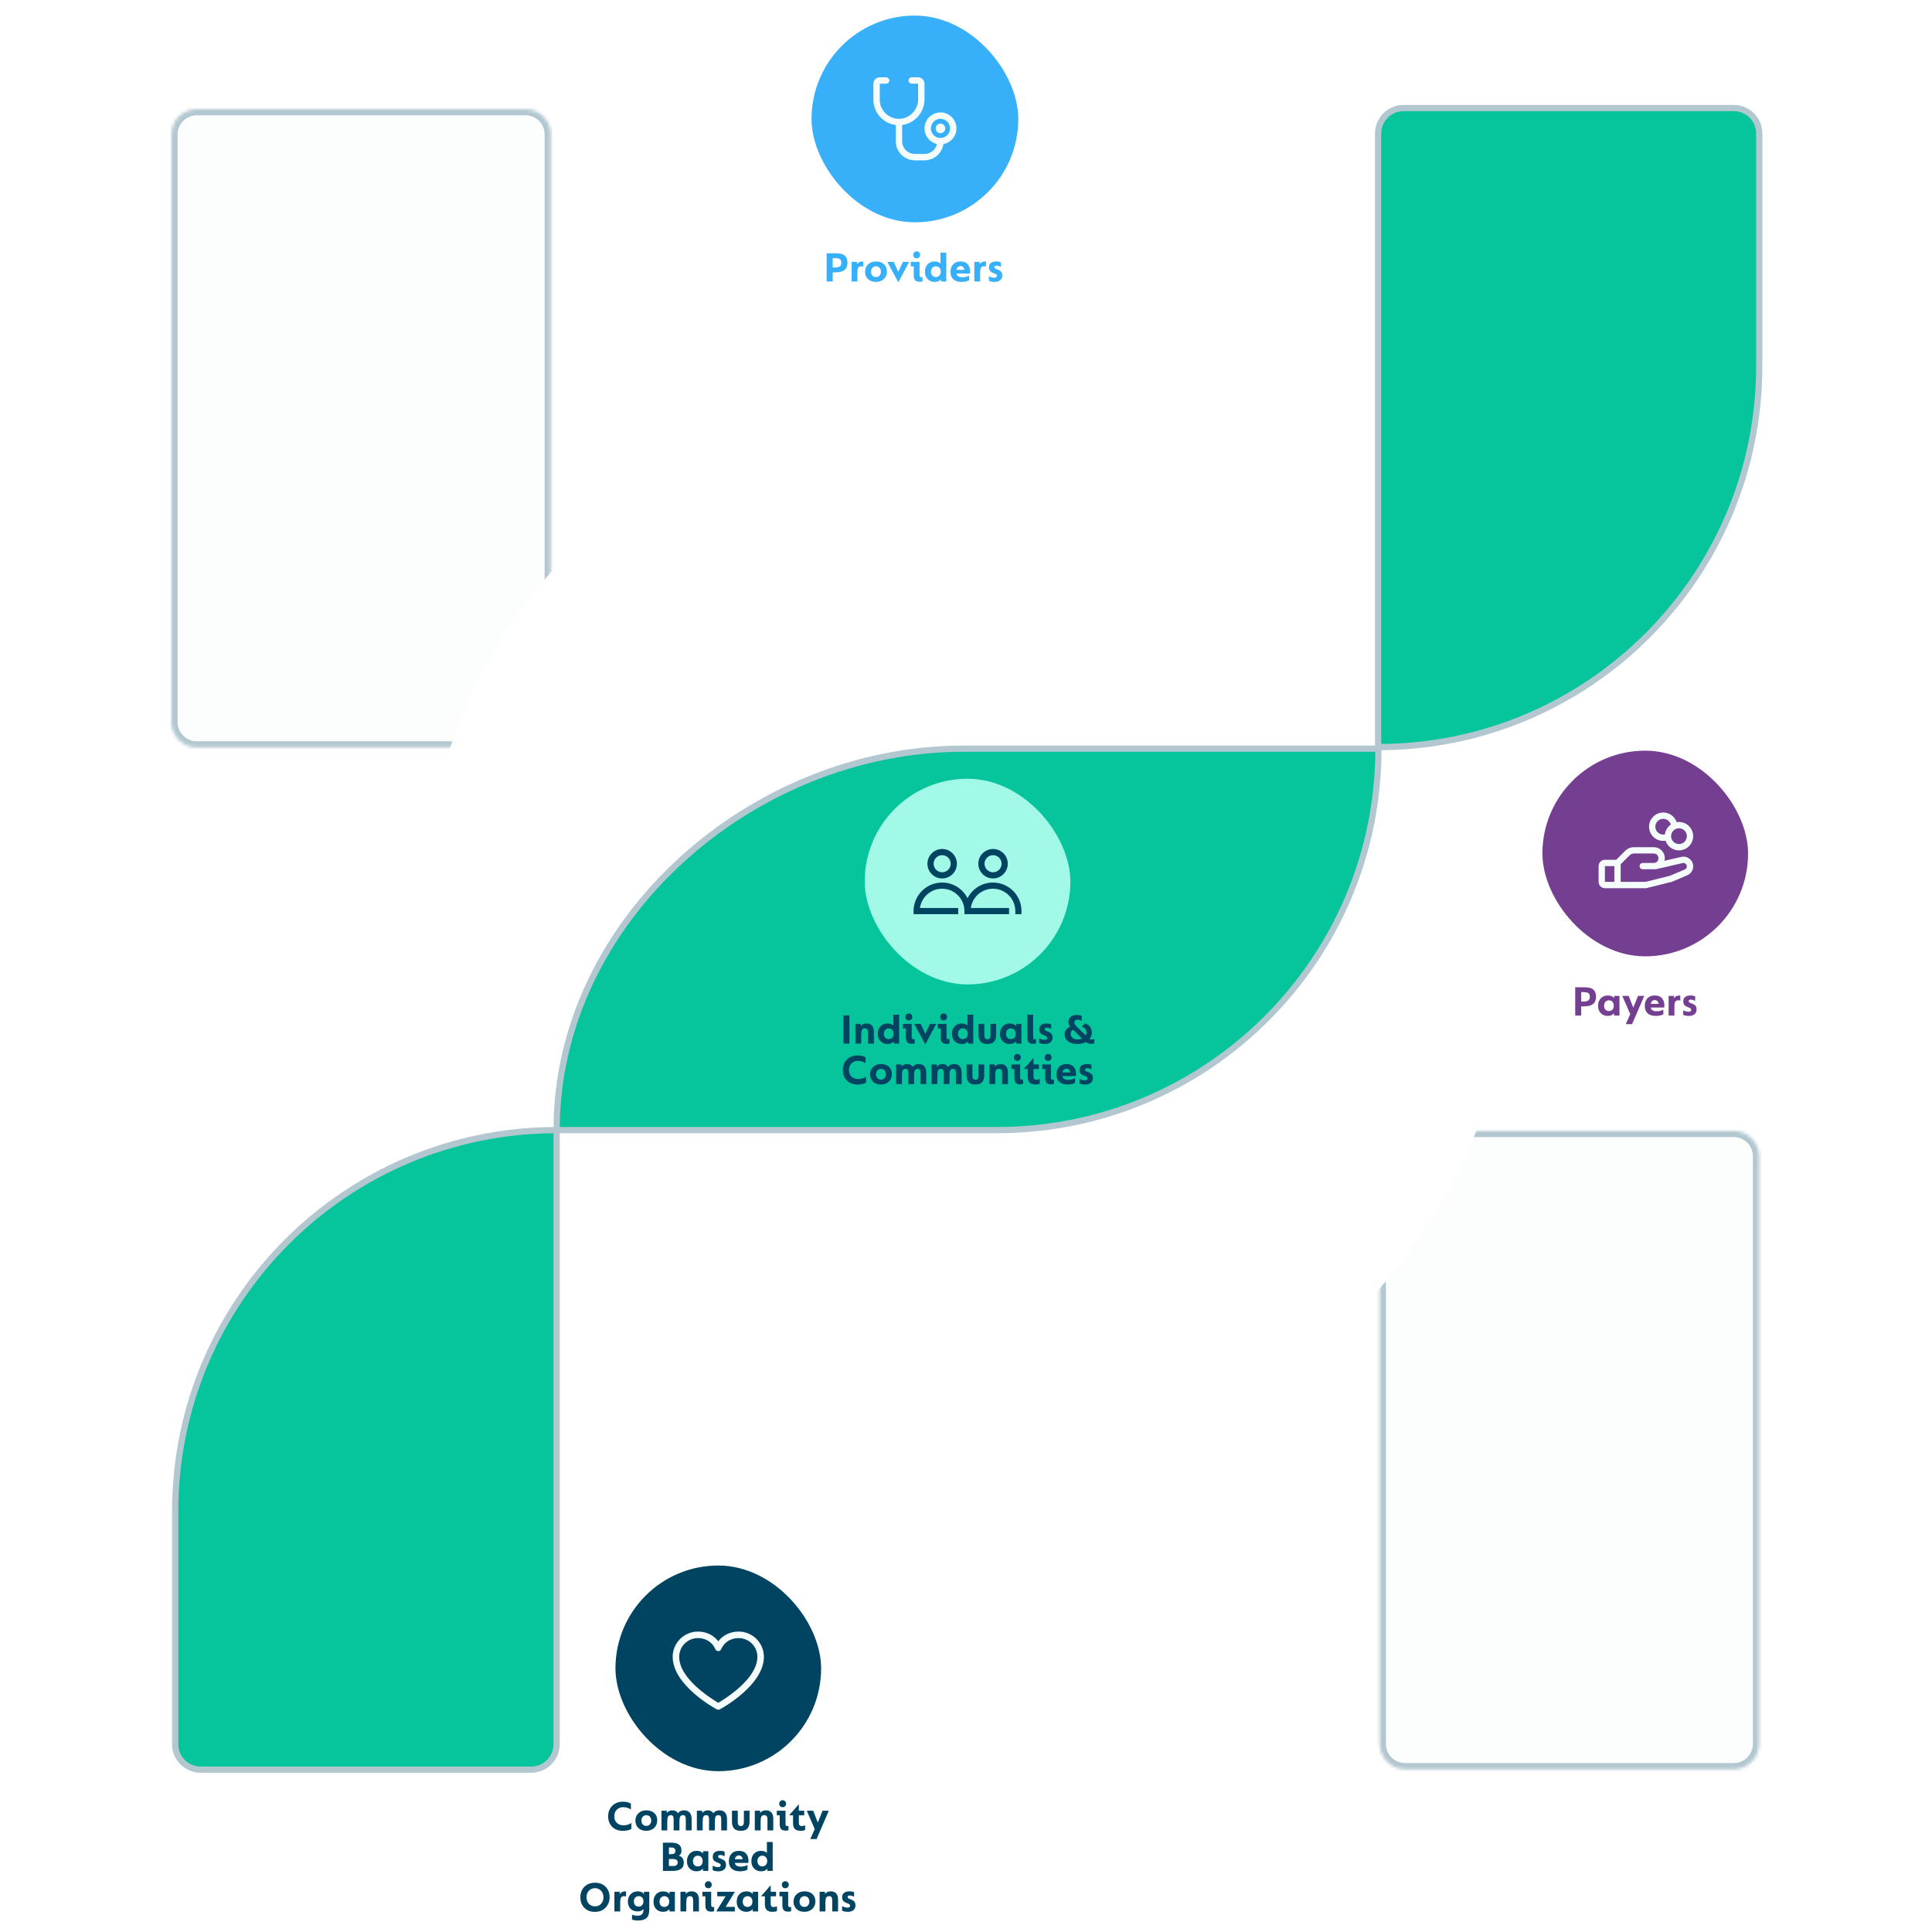 <?xml version="1.0" encoding="UTF-8"?>
<svg xmlns="http://www.w3.org/2000/svg" width="620" height="620" viewBox="0 0 620 620" fill="none">
  <g id="Default / Base">
    <rect width="620" height="620" fill="white"></rect>
    <g id="Group 107680">
      <g id="BG">
        <g id="shape-01" opacity="0.3">
          <mask id="path-1-inside-1_1412_9916" fill="white">
            <path d="M450.915 567.789H556.363C560.873 567.789 564.529 564.133 564.529 559.623V371.068C564.529 366.558 560.873 362.902 556.363 362.902H450.915C446.405 362.902 442.749 366.558 442.749 371.068V408.923V559.623C442.749 564.133 446.405 567.789 450.915 567.789Z"></path>
          </mask>
          <path d="M450.915 567.789H556.363C560.873 567.789 564.529 564.133 564.529 559.623V371.068C564.529 366.558 560.873 362.902 556.363 362.902H450.915C446.405 362.902 442.749 366.558 442.749 371.068V408.923V559.623C442.749 564.133 446.405 567.789 450.915 567.789Z" fill="#F4FDFC" stroke="#004461" stroke-width="4" mask="url(#path-1-inside-1_1412_9916)"></path>
        </g>
        <g id="shape-02" opacity="0.3">
          <mask id="path-2-inside-2_1412_9916" fill="white">
            <path d="M63.166 239.886H168.614C173.124 239.886 176.78 236.23 176.78 231.721V43.166C176.78 38.656 173.124 35 168.614 35H63.166C58.656 35 55 38.656 55 43.166V81.021V231.721C55 236.23 58.656 239.886 63.166 239.886Z"></path>
          </mask>
          <path d="M63.166 239.886H168.614C173.124 239.886 176.78 236.23 176.78 231.721V43.166C176.78 38.656 173.124 35 168.614 35H63.166C58.656 35 55 38.656 55 43.166V81.021V231.721C55 236.23 58.656 239.886 63.166 239.886Z" fill="#F4FDFC" stroke="#004461" stroke-width="4" mask="url(#path-2-inside-2_1412_9916)"></path>
        </g>
      </g>
      <g id="circle" filter="url(#filter0_d_1412_9916)">
        <path d="M486.27 297.722C486.27 394.802 407.572 473.5 310.492 473.5C213.412 473.5 134.714 394.802 134.714 297.722C134.714 200.642 213.412 121.944 310.492 121.944C407.572 121.944 486.27 200.642 486.27 297.722Z" fill="white"></path>
      </g>
      <path id="dna-01" d="M564.559 117.44C564.559 184.991 509.798 239.751 442.248 239.751V42.843C442.248 38.331 445.906 34.673 450.418 34.673H556.389C560.901 34.673 564.559 38.331 564.559 42.843V117.44Z" fill="#06C49C" stroke="#B3C7D0" stroke-width="2" stroke-linecap="round" stroke-linejoin="round"></path>
      <path id="dna-02" d="M442.36 240.258C442.36 307.86 387.557 362.662 319.955 362.662L178.622 362.662C178.622 295.06 241.548 240.257 309.15 240.257L442.36 240.258Z" fill="#06C49C" stroke="#B3C7D0" stroke-width="2" stroke-linecap="round" stroke-linejoin="round"></path>
      <path id="dna-03" d="M178.622 362.662C111.02 362.662 56.218 417.465 56.218 485.067V559.732C56.218 564.242 59.874 567.898 64.384 567.898H170.457C174.966 567.898 178.622 564.242 178.622 559.732V362.662Z" fill="#06C49C" stroke="#B3C7D0" stroke-width="2" stroke-linecap="round" stroke-linejoin="round"></path>
      <g id="Payers">
        <g id="icon">
          <rect id="Rectangle 505" x="494.977" y="240.898" width="66" height="65.999" rx="33" fill="#753F91"></rect>
          <path id="Vector" d="M542.135 275.549C541.759 275.259 541.321 275.061 540.855 274.968C540.389 274.875 539.908 274.891 539.449 275.014L534.158 276.231C534.281 275.711 534.285 275.17 534.169 274.648C534.053 274.126 533.821 273.637 533.489 273.218C533.158 272.799 532.736 272.46 532.254 272.228C531.773 271.995 531.246 271.874 530.712 271.874H524.38C523.849 271.873 523.322 271.977 522.831 272.18C522.34 272.383 521.894 272.682 521.518 273.059L518.658 275.921H515.029C514.493 275.921 513.978 276.134 513.599 276.514C513.219 276.893 513.006 277.408 513.006 277.944V283.003C513.006 283.54 513.219 284.054 513.599 284.434C513.978 284.813 514.493 285.027 515.029 285.027H528.182C528.265 285.027 528.347 285.016 528.427 284.996L536.522 282.973C536.573 282.96 536.623 282.944 536.672 282.922L541.588 280.83L541.644 280.805C542.116 280.569 542.521 280.217 542.819 279.781C543.118 279.345 543.3 278.841 543.35 278.315C543.4 277.789 543.315 277.259 543.103 276.776C542.892 276.292 542.56 275.87 542.141 275.549H542.135ZM515.029 277.944H518.065V283.003H515.029V277.944ZM540.757 278.983L535.951 281.029L528.056 283.003H520.088V277.351L522.95 274.491C523.137 274.302 523.36 274.152 523.606 274.05C523.851 273.949 524.115 273.897 524.38 273.897H530.712C531.114 273.897 531.5 274.057 531.785 274.342C532.069 274.627 532.229 275.013 532.229 275.415C532.229 275.818 532.069 276.204 531.785 276.488C531.5 276.773 531.114 276.933 530.712 276.933H527.17C526.902 276.933 526.645 277.039 526.455 277.229C526.265 277.419 526.159 277.676 526.159 277.944C526.159 278.213 526.265 278.47 526.455 278.66C526.645 278.85 526.902 278.956 527.17 278.956H531.217C531.294 278.956 531.369 278.947 531.444 278.931L539.917 276.982L539.956 276.972C540.215 276.9 540.491 276.926 540.732 277.046C540.972 277.165 541.16 277.37 541.258 277.619C541.357 277.869 541.36 278.146 541.267 278.398C541.174 278.65 540.991 278.858 540.753 278.983H540.757ZM533.747 269.851C533.997 269.851 534.246 269.831 534.493 269.79C534.77 270.614 535.278 271.341 535.956 271.886C536.633 272.43 537.453 272.77 538.317 272.863C539.182 272.957 540.055 272.801 540.833 272.415C541.612 272.028 542.264 271.426 542.711 270.681C543.159 269.935 543.384 269.077 543.359 268.208C543.334 267.339 543.061 266.495 542.572 265.776C542.083 265.058 541.399 264.494 540.599 264.152C539.8 263.81 538.92 263.703 538.062 263.846C537.795 263.052 537.314 262.347 536.672 261.809C536.03 261.271 535.252 260.92 534.424 260.796C533.596 260.671 532.749 260.777 531.977 261.103C531.205 261.428 530.538 261.961 530.049 262.641C529.561 263.321 529.269 264.123 529.207 264.958C529.144 265.794 529.313 266.63 529.695 267.375C530.078 268.121 530.658 268.746 531.373 269.183C532.088 269.619 532.909 269.851 533.747 269.851ZM541.335 268.333C541.335 268.833 541.187 269.322 540.909 269.738C540.631 270.154 540.236 270.478 539.773 270.67C539.311 270.861 538.803 270.911 538.312 270.814C537.821 270.716 537.371 270.475 537.017 270.121C536.663 269.768 536.422 269.317 536.325 268.826C536.227 268.336 536.277 267.827 536.469 267.365C536.66 266.903 536.984 266.508 537.4 266.23C537.816 265.952 538.305 265.804 538.806 265.804C539.476 265.804 540.12 266.07 540.594 266.544C541.068 267.019 541.335 267.662 541.335 268.333ZM533.747 262.768C534.299 262.769 534.835 262.949 535.275 263.283C535.714 263.617 536.033 264.085 536.181 264.616C535.663 264.981 535.227 265.449 534.9 265.992C534.573 266.535 534.364 267.14 534.284 267.769C534.108 267.807 533.927 267.827 533.747 267.827C533.076 267.827 532.433 267.561 531.958 267.086C531.484 266.612 531.217 265.969 531.217 265.298C531.217 264.627 531.484 263.984 531.958 263.509C532.433 263.035 533.076 262.768 533.747 262.768Z" fill="#F4FDFC"></path>
        </g>
        <path id="Payers_2" d="M505.499 325.897V316.825H508.397C509.087 316.825 509.708 316.895 510.259 317.035C511.537 317.371 512.177 318.304 512.177 319.835C512.177 320.74 511.967 321.422 511.547 321.879C511.164 322.299 510.707 322.584 510.175 322.733C509.643 322.882 508.994 322.957 508.229 322.957H507.431V325.897H505.499ZM507.431 321.403H508.145C508.817 321.403 509.325 321.291 509.671 321.067C510.025 320.834 510.203 320.428 510.203 319.849C510.193 319.532 510.137 319.27 510.035 319.065C509.932 318.86 509.778 318.71 509.573 318.617C509.367 318.524 509.162 318.463 508.957 318.435C508.751 318.398 508.481 318.374 508.145 318.365H507.431V321.403ZM512.841 322.775C512.841 321.776 513.13 320.974 513.709 320.367C514.288 319.76 515.034 319.457 515.949 319.457C516.836 319.457 517.512 319.732 517.979 320.283L518.007 319.583H519.701V325.897H517.993L517.937 325.155C517.489 325.734 516.812 326.023 515.907 326.023C515.048 326.023 514.32 325.734 513.723 325.155C513.135 324.576 512.841 323.783 512.841 322.775ZM517.881 322.733C517.881 322.192 517.736 321.772 517.447 321.473C517.167 321.165 516.794 321.011 516.327 321.011C515.879 321.011 515.506 321.17 515.207 321.487C514.918 321.795 514.773 322.215 514.773 322.747C514.773 323.288 514.913 323.708 515.193 324.007C515.473 324.306 515.842 324.455 516.299 324.455C516.766 324.455 517.144 324.31 517.433 324.021C517.732 323.722 517.881 323.293 517.881 322.733ZM521.732 328.669L523.16 325.463L520.612 319.583H522.656L524.14 323.377L525.666 319.583H527.668L523.748 328.669H521.732ZM527.825 322.789C527.825 321.8 528.105 320.997 528.665 320.381C529.235 319.765 530.023 319.457 531.031 319.457C532.086 319.457 532.865 319.765 533.369 320.381C533.873 320.978 534.125 321.748 534.125 322.691C534.125 322.924 534.107 323.134 534.069 323.321H529.743C529.874 324.124 530.509 324.525 531.647 324.525C532.413 324.525 533.127 324.348 533.789 323.993V325.505C533.127 325.85 532.31 326.023 531.339 326.023C530.238 326.023 529.375 325.748 528.749 325.197C528.133 324.637 527.825 323.834 527.825 322.789ZM529.757 322.145H532.249C532.231 321.781 532.109 321.492 531.885 321.277C531.671 321.053 531.386 320.941 531.031 320.941C530.686 320.941 530.397 321.053 530.163 321.277C529.93 321.492 529.795 321.781 529.757 322.145ZM535.478 325.897V319.583H537.172L537.214 320.325C537.606 319.746 538.194 319.457 538.978 319.457C539.118 319.457 539.197 319.462 539.216 319.471V321.137C539.123 321.044 538.917 320.997 538.6 320.997C538.115 320.997 537.783 321.156 537.606 321.473C537.429 321.781 537.34 322.29 537.34 322.999V325.897H535.478ZM540.162 325.659V324.189C540.712 324.516 541.291 324.679 541.898 324.679C542.448 324.679 542.724 324.474 542.724 324.063C542.724 323.867 542.649 323.713 542.5 323.601C542.36 323.489 542.117 323.372 541.772 323.251C541.473 323.13 541.254 323.036 541.114 322.971C540.974 322.896 540.82 322.789 540.652 322.649C540.493 322.509 540.376 322.336 540.302 322.131C540.227 321.926 540.185 321.669 540.176 321.361C540.176 320.736 540.376 320.264 540.778 319.947C541.179 319.62 541.748 319.457 542.486 319.457C543.139 319.457 543.643 319.55 543.998 319.737V321.193C543.475 320.922 543.013 320.787 542.612 320.787C542.145 320.787 541.912 320.955 541.912 321.291C541.912 321.45 541.977 321.576 542.108 321.669C542.238 321.762 542.467 321.865 542.794 321.977C543.354 322.182 543.76 322.411 544.012 322.663C544.273 322.915 544.418 323.335 544.446 323.923C544.446 324.595 544.226 325.113 543.788 325.477C543.358 325.841 542.77 326.023 542.024 326.023C541.24 326.023 540.619 325.902 540.162 325.659Z" fill="#753F91"></path>
      </g>
      <g id="Providers">
        <path id="Providers_2" d="M265.277 90.346V81.274H268.175C268.866 81.274 269.486 81.344 270.037 81.484C271.316 81.82 271.955 82.753 271.955 84.284C271.955 85.189 271.745 85.871 271.325 86.328C270.942 86.748 270.485 87.033 269.953 87.182C269.421 87.331 268.772 87.406 268.007 87.406H267.209V90.346H265.277ZM267.209 85.852H267.923C268.595 85.852 269.104 85.74 269.449 85.516C269.804 85.283 269.981 84.877 269.981 84.298C269.972 83.981 269.916 83.719 269.813 83.514C269.71 83.309 269.556 83.159 269.351 83.066C269.146 82.973 268.94 82.912 268.735 82.884C268.53 82.847 268.259 82.823 267.923 82.814H267.209V85.852ZM273.286 90.346V84.032H274.98L275.022 84.774C275.414 84.195 276.002 83.906 276.786 83.906C276.926 83.906 277.005 83.911 277.024 83.92V85.586C276.93 85.493 276.725 85.446 276.408 85.446C275.922 85.446 275.591 85.605 275.414 85.922C275.236 86.23 275.148 86.739 275.148 87.448V90.346H273.286ZM277.609 87.224C277.609 86.253 277.931 85.46 278.575 84.844C279.229 84.219 280.087 83.906 281.151 83.906C282.187 83.906 283.023 84.195 283.657 84.774C284.292 85.353 284.609 86.137 284.609 87.126C284.609 88.125 284.283 88.932 283.629 89.548C282.976 90.164 282.127 90.472 281.081 90.472C280.036 90.472 279.196 90.173 278.561 89.576C277.927 88.969 277.609 88.185 277.609 87.224ZM282.691 87.154C282.691 86.65 282.547 86.244 282.257 85.936C281.977 85.619 281.599 85.46 281.123 85.46C280.638 85.46 280.251 85.628 279.961 85.964C279.672 86.291 279.527 86.697 279.527 87.182C279.527 87.686 279.672 88.101 279.961 88.428C280.26 88.745 280.647 88.904 281.123 88.904C281.599 88.904 281.977 88.741 282.257 88.414C282.547 88.087 282.691 87.667 282.691 87.154ZM288.194 90.472L284.75 84.032H286.794L288.264 87.224L289.776 84.032H291.764L288.334 90.472H288.194ZM293.06 81.778C293.06 81.461 293.167 81.195 293.382 80.98C293.597 80.765 293.858 80.658 294.166 80.658C294.483 80.658 294.745 80.765 294.95 80.98C295.165 81.195 295.272 81.465 295.272 81.792C295.272 82.119 295.165 82.385 294.95 82.59C294.745 82.795 294.483 82.898 294.166 82.898C293.839 82.898 293.573 82.795 293.368 82.59C293.163 82.375 293.06 82.105 293.06 81.778ZM293.228 88.33V85.488H292.29V84.032H295.09V88.274C295.09 88.731 295.286 88.96 295.678 88.96C295.837 88.96 295.958 88.946 296.042 88.918V90.276C295.818 90.369 295.515 90.416 295.132 90.416C294.423 90.416 293.928 90.248 293.648 89.912C293.368 89.567 293.228 89.039 293.228 88.33ZM296.818 87.196C296.818 86.216 297.103 85.423 297.672 84.816C298.242 84.209 298.988 83.906 299.912 83.906C300.752 83.906 301.382 84.13 301.802 84.578V81.064H303.664V90.346H301.97L301.928 89.632C301.508 90.192 300.836 90.472 299.912 90.472C299.026 90.472 298.288 90.173 297.7 89.576C297.112 88.979 296.818 88.185 296.818 87.196ZM301.9 87.154C301.9 86.641 301.751 86.23 301.452 85.922C301.154 85.614 300.776 85.46 300.318 85.46C299.852 85.46 299.474 85.623 299.184 85.95C298.895 86.277 298.75 86.687 298.75 87.182C298.75 87.686 298.9 88.101 299.198 88.428C299.497 88.745 299.87 88.904 300.318 88.904C300.776 88.904 301.154 88.745 301.452 88.428C301.751 88.101 301.9 87.677 301.9 87.154ZM305.022 87.238C305.022 86.249 305.302 85.446 305.862 84.83C306.431 84.214 307.22 83.906 308.228 83.906C309.282 83.906 310.062 84.214 310.566 84.83C311.07 85.427 311.322 86.197 311.322 87.14C311.322 87.373 311.303 87.583 311.266 87.77H306.94C307.07 88.573 307.705 88.974 308.844 88.974C309.609 88.974 310.323 88.797 310.986 88.442V89.954C310.323 90.299 309.506 90.472 308.536 90.472C307.434 90.472 306.571 90.197 305.946 89.646C305.33 89.086 305.022 88.283 305.022 87.238ZM306.954 86.594H309.446C309.427 86.23 309.306 85.941 309.082 85.726C308.867 85.502 308.582 85.39 308.228 85.39C307.882 85.39 307.593 85.502 307.36 85.726C307.126 85.941 306.991 86.23 306.954 86.594ZM312.674 90.346V84.032H314.368L314.41 84.774C314.802 84.195 315.39 83.906 316.174 83.906C316.314 83.906 316.394 83.911 316.412 83.92V85.586C316.319 85.493 316.114 85.446 315.796 85.446C315.311 85.446 314.98 85.605 314.802 85.922C314.625 86.23 314.536 86.739 314.536 87.448V90.346H312.674ZM317.358 90.108V88.638C317.909 88.965 318.487 89.128 319.094 89.128C319.645 89.128 319.92 88.923 319.92 88.512C319.92 88.316 319.845 88.162 319.696 88.05C319.556 87.938 319.313 87.821 318.968 87.7C318.669 87.579 318.45 87.485 318.31 87.42C318.17 87.345 318.016 87.238 317.848 87.098C317.689 86.958 317.573 86.785 317.498 86.58C317.423 86.375 317.381 86.118 317.372 85.81C317.372 85.185 317.573 84.713 317.974 84.396C318.375 84.069 318.945 83.906 319.682 83.906C320.335 83.906 320.839 83.999 321.194 84.186V85.642C320.671 85.371 320.209 85.236 319.808 85.236C319.341 85.236 319.108 85.404 319.108 85.74C319.108 85.899 319.173 86.025 319.304 86.118C319.435 86.211 319.663 86.314 319.99 86.426C320.55 86.631 320.956 86.86 321.208 87.112C321.469 87.364 321.614 87.784 321.642 88.372C321.642 89.044 321.423 89.562 320.984 89.926C320.555 90.29 319.967 90.472 319.22 90.472C318.436 90.472 317.815 90.351 317.358 90.108Z" fill="#37B0F9"></path>
        <g id="icon_2">
          <rect id="Rectangle 505_2" x="260.427" y="5" width="66.347" height="66.346" rx="33.173" fill="#37B0F9"></rect>
          <path id="Vector_2" d="M303.341 41.206C303.341 41.51 303.251 41.807 303.082 42.06C302.913 42.313 302.673 42.51 302.392 42.626C302.111 42.742 301.802 42.773 301.504 42.714C301.205 42.654 300.931 42.508 300.716 42.293C300.501 42.078 300.355 41.804 300.296 41.506C300.236 41.207 300.267 40.898 300.383 40.617C300.5 40.336 300.697 40.096 300.949 39.927C301.202 39.758 301.5 39.668 301.804 39.668C302.211 39.668 302.602 39.83 302.891 40.118C303.179 40.407 303.341 40.798 303.341 41.206ZM302.758 46.24C302.533 47.691 301.797 49.014 300.682 49.971C299.567 50.927 298.147 51.454 296.679 51.456H293.604C291.973 51.454 290.41 50.806 289.257 49.653C288.104 48.5 287.455 46.936 287.453 45.306V40.115C285.472 39.866 283.65 38.902 282.329 37.404C281.008 35.906 280.279 33.978 280.278 31.981V26.856C280.278 26.312 280.494 25.791 280.879 25.406C281.263 25.022 281.785 24.806 282.328 24.806H284.378C284.65 24.806 284.911 24.914 285.103 25.106C285.295 25.298 285.403 25.559 285.403 25.831C285.403 26.102 285.295 26.363 285.103 26.555C284.911 26.748 284.65 26.856 284.378 26.856H282.328V31.981C282.328 32.795 282.49 33.602 282.804 34.353C283.118 35.105 283.579 35.786 284.159 36.359C284.738 36.931 285.426 37.382 286.182 37.686C286.937 37.99 287.746 38.142 288.56 38.131C291.906 38.087 294.629 35.28 294.629 31.874V26.856H292.579C292.307 26.856 292.046 26.748 291.854 26.555C291.661 26.363 291.553 26.102 291.553 25.831C291.553 25.559 291.661 25.298 291.854 25.106C292.046 24.914 292.307 24.806 292.579 24.806H294.629C295.172 24.806 295.694 25.022 296.078 25.406C296.463 25.791 296.679 26.312 296.679 26.856V31.874C296.679 36.082 293.536 39.599 289.503 40.114V45.306C289.503 46.393 289.935 47.436 290.704 48.205C291.473 48.974 292.516 49.406 293.604 49.406H296.679C297.61 49.404 298.513 49.086 299.239 48.504C299.966 47.922 300.474 47.111 300.679 46.203C299.441 45.925 298.35 45.197 297.617 44.161C296.885 43.125 296.563 41.855 296.713 40.595C296.863 39.335 297.476 38.176 298.431 37.341C299.387 36.507 300.619 36.057 301.887 36.078C303.156 36.099 304.371 36.59 305.299 37.456C306.226 38.321 306.8 39.5 306.908 40.764C307.017 42.029 306.652 43.288 305.886 44.299C305.119 45.31 304.005 46 302.758 46.237V46.24ZM304.879 41.206C304.879 40.597 304.698 40.003 304.36 39.497C304.023 38.992 303.542 38.597 302.98 38.365C302.419 38.132 301.8 38.071 301.204 38.19C300.607 38.308 300.059 38.601 299.629 39.031C299.199 39.461 298.906 40.009 298.788 40.606C298.669 41.202 298.73 41.821 298.963 42.382C299.195 42.944 299.59 43.425 300.095 43.763C300.601 44.1 301.195 44.281 301.804 44.281C302.619 44.281 303.401 43.957 303.978 43.38C304.555 42.803 304.879 42.021 304.879 41.206Z" fill="#F4FDFC"></path>
        </g>
      </g>
      <g id="Individuals">
        <g id="icon_3">
          <rect id="Rectangle 505_3" x="277.492" y="249.906" width="66" height="65.999" rx="33" fill="#A3F9E7"></rect>
          <g id="Group 1091">
            <path id="Vector_3" d="M302.352 281.903C299.746 281.903 297.625 279.782 297.625 277.176C297.625 274.57 299.746 272.449 302.352 272.449C304.958 272.449 307.079 274.57 307.079 277.176C307.079 279.782 304.958 281.903 302.352 281.903ZM302.352 274.433C300.84 274.433 299.609 275.664 299.609 277.176C299.609 278.689 300.84 279.919 302.352 279.919C303.865 279.919 305.095 278.689 305.095 277.176C305.095 275.664 303.865 274.433 302.352 274.433Z" fill="#004461"></path>
            <path id="Vector_4" d="M318.68 281.903C316.074 281.903 313.953 279.782 313.953 277.176C313.953 274.57 316.074 272.449 318.68 272.449C321.286 272.449 323.407 274.57 323.407 277.176C323.407 279.782 321.286 281.903 318.68 281.903ZM318.68 274.433C317.168 274.433 315.937 275.664 315.937 277.176C315.937 278.689 317.168 279.919 318.68 279.919C320.193 279.919 321.423 278.689 321.423 277.176C321.423 275.664 320.193 274.433 318.68 274.433Z" fill="#004461"></path>
            <path id="Vector_5" d="M318.655 283.215C315.09 283.215 312.003 285.267 310.491 288.247C308.98 285.267 305.892 283.215 302.327 283.215C297.279 283.215 293.172 287.322 293.172 292.37V293.362H307.497V291.378H295.224C295.709 287.891 298.71 285.198 302.327 285.198C306.282 285.198 309.499 288.416 309.499 292.37V293.362H311.483H323.825V291.378H311.552C312.036 287.891 315.037 285.198 318.655 285.198C322.61 285.198 325.827 288.416 325.827 292.37V293.362H327.811V292.37C327.811 287.322 323.704 283.215 318.655 283.215Z" fill="#004461"></path>
          </g>
        </g>
        <path id="Individuals &amp; Communities" d="M270.663 334.905V325.833H272.595V334.905H270.663ZM274.515 334.905V328.591H276.209L276.251 329.291C276.653 328.741 277.264 328.465 278.085 328.465C278.851 328.465 279.434 328.694 279.835 329.151C280.237 329.599 280.437 330.267 280.437 331.153V334.905H278.575V331.433C278.575 330.948 278.501 330.589 278.351 330.355C278.202 330.122 277.931 330.005 277.539 330.005C277.091 330.005 276.783 330.164 276.615 330.481C276.457 330.799 276.377 331.303 276.377 331.993V334.905H274.515ZM281.696 331.755C281.696 330.775 281.981 329.982 282.55 329.375C283.12 328.769 283.866 328.465 284.79 328.465C285.63 328.465 286.26 328.689 286.68 329.137V325.623H288.542V334.905H286.848L286.806 334.191C286.386 334.751 285.714 335.031 284.79 335.031C283.904 335.031 283.166 334.733 282.578 334.135C281.99 333.538 281.696 332.745 281.696 331.755ZM286.778 331.713C286.778 331.2 286.629 330.789 286.33 330.481C286.032 330.173 285.654 330.019 285.196 330.019C284.73 330.019 284.352 330.183 284.062 330.509C283.773 330.836 283.628 331.247 283.628 331.741C283.628 332.245 283.778 332.661 284.076 332.987C284.375 333.305 284.748 333.463 285.196 333.463C285.654 333.463 286.032 333.305 286.33 332.987C286.629 332.661 286.778 332.236 286.778 331.713ZM290.544 326.337C290.544 326.02 290.651 325.754 290.866 325.539C291.08 325.325 291.342 325.217 291.65 325.217C291.967 325.217 292.228 325.325 292.434 325.539C292.648 325.754 292.756 326.025 292.756 326.351C292.756 326.678 292.648 326.944 292.434 327.149C292.228 327.355 291.967 327.457 291.65 327.457C291.323 327.457 291.057 327.355 290.852 327.149C290.646 326.935 290.544 326.664 290.544 326.337ZM290.712 332.889V330.047H289.774V328.591H292.574V332.833C292.574 333.291 292.77 333.519 293.162 333.519C293.32 333.519 293.442 333.505 293.526 333.477V334.835C293.302 334.929 292.998 334.975 292.616 334.975C291.906 334.975 291.412 334.807 291.132 334.471C290.852 334.126 290.712 333.599 290.712 332.889ZM296.861 335.031L293.417 328.591H295.461L296.931 331.783L298.443 328.591H300.431L297.001 335.031H296.861ZM301.727 326.337C301.727 326.02 301.835 325.754 302.049 325.539C302.264 325.325 302.525 325.217 302.833 325.217C303.151 325.217 303.412 325.325 303.617 325.539C303.832 325.754 303.939 326.025 303.939 326.351C303.939 326.678 303.832 326.944 303.617 327.149C303.412 327.355 303.151 327.457 302.833 327.457C302.507 327.457 302.241 327.355 302.035 327.149C301.83 326.935 301.727 326.664 301.727 326.337ZM301.895 332.889V330.047H300.957V328.591H303.757V332.833C303.757 333.291 303.953 333.519 304.345 333.519C304.504 333.519 304.625 333.505 304.709 333.477V334.835C304.485 334.929 304.182 334.975 303.799 334.975C303.09 334.975 302.595 334.807 302.315 334.471C302.035 334.126 301.895 333.599 301.895 332.889ZM305.486 331.755C305.486 330.775 305.77 329.982 306.34 329.375C306.909 328.769 307.656 328.465 308.58 328.465C309.42 328.465 310.05 328.689 310.47 329.137V325.623H312.332V334.905H310.638L310.596 334.191C310.176 334.751 309.504 335.031 308.58 335.031C307.693 335.031 306.956 334.733 306.368 334.135C305.78 333.538 305.486 332.745 305.486 331.755ZM310.568 331.713C310.568 331.2 310.418 330.789 310.12 330.481C309.821 330.173 309.443 330.019 308.986 330.019C308.519 330.019 308.141 330.183 307.852 330.509C307.562 330.836 307.418 331.247 307.418 331.741C307.418 332.245 307.567 332.661 307.866 332.987C308.164 333.305 308.538 333.463 308.986 333.463C309.443 333.463 309.821 333.305 310.12 332.987C310.418 332.661 310.568 332.236 310.568 331.713ZM314.025 332.189V328.591H315.887V332.217C315.887 333.076 316.213 333.505 316.867 333.505C317.52 333.505 317.847 333.076 317.847 332.217V328.591H319.667V332.189C319.667 333.001 319.457 333.683 319.037 334.233C318.617 334.765 317.884 335.031 316.839 335.031C315.812 335.031 315.084 334.765 314.655 334.233C314.235 333.701 314.025 333.02 314.025 332.189ZM320.921 331.783C320.921 330.785 321.21 329.982 321.789 329.375C322.368 328.769 323.114 328.465 324.029 328.465C324.916 328.465 325.592 328.741 326.059 329.291L326.087 328.591H327.781V334.905H326.073L326.017 334.163C325.569 334.742 324.892 335.031 323.987 335.031C323.128 335.031 322.4 334.742 321.803 334.163C321.215 333.585 320.921 332.791 320.921 331.783ZM325.961 331.741C325.961 331.2 325.816 330.78 325.527 330.481C325.247 330.173 324.874 330.019 324.407 330.019C323.959 330.019 323.586 330.178 323.287 330.495C322.998 330.803 322.853 331.223 322.853 331.755C322.853 332.297 322.993 332.717 323.273 333.015C323.553 333.314 323.922 333.463 324.379 333.463C324.846 333.463 325.224 333.319 325.513 333.029C325.812 332.731 325.961 332.301 325.961 331.741ZM329.684 332.903V325.623H331.546V332.833C331.546 333.076 331.588 333.253 331.672 333.365C331.765 333.468 331.919 333.519 332.134 333.519C332.283 333.519 332.4 333.505 332.484 333.477V334.835C332.241 334.929 331.943 334.975 331.588 334.975C330.869 334.975 330.37 334.807 330.09 334.471C329.819 334.135 329.684 333.613 329.684 332.903ZM333.49 334.667V333.197C334.04 333.524 334.619 333.687 335.226 333.687C335.776 333.687 336.052 333.482 336.052 333.071C336.052 332.875 335.977 332.721 335.828 332.609C335.688 332.497 335.445 332.381 335.1 332.259C334.801 332.138 334.582 332.045 334.442 331.979C334.302 331.905 334.148 331.797 333.98 331.657C333.821 331.517 333.704 331.345 333.63 331.139C333.555 330.934 333.513 330.677 333.504 330.369C333.504 329.744 333.704 329.273 334.106 328.955C334.507 328.629 335.076 328.465 335.814 328.465C336.467 328.465 336.971 328.559 337.326 328.745V330.201C336.803 329.931 336.341 329.795 335.94 329.795C335.473 329.795 335.24 329.963 335.24 330.299C335.24 330.458 335.305 330.584 335.436 330.677C335.566 330.771 335.795 330.873 336.122 330.985C336.682 331.191 337.088 331.419 337.34 331.671C337.601 331.923 337.746 332.343 337.774 332.931C337.774 333.603 337.554 334.121 337.116 334.485C336.686 334.849 336.098 335.031 335.352 335.031C334.568 335.031 333.947 334.91 333.49 334.667ZM351.182 333.379V334.751C350.94 334.901 350.576 334.975 350.09 334.975C349.502 334.975 348.961 334.789 348.466 334.415C347.692 334.826 346.786 335.031 345.75 335.031C344.537 335.031 343.552 334.756 342.796 334.205C342.04 333.655 341.662 332.917 341.662 331.993C341.662 331.396 341.821 330.878 342.138 330.439C342.456 329.991 342.885 329.665 343.426 329.459C343.053 328.974 342.866 328.489 342.866 328.003C342.866 327.303 343.104 326.743 343.58 326.323C344.066 325.903 344.733 325.693 345.582 325.693C346.226 325.693 346.74 325.801 347.122 326.015V327.667C346.786 327.369 346.348 327.219 345.806 327.219C345.48 327.219 345.228 327.303 345.05 327.471C344.873 327.63 344.784 327.854 344.784 328.143C344.784 328.367 344.854 328.587 344.994 328.801C345.134 329.016 345.391 329.31 345.764 329.683L348.452 332.301C348.592 332.003 348.662 331.695 348.662 331.377C348.662 330.416 348.149 329.781 347.122 329.473L348.214 328.451C348.858 328.601 349.381 328.941 349.782 329.473C350.184 329.996 350.384 330.621 350.384 331.349C350.384 332.143 350.146 332.833 349.67 333.421C349.857 333.533 350.095 333.589 350.384 333.589C350.674 333.589 350.94 333.519 351.182 333.379ZM345.904 333.547C346.362 333.547 346.814 333.468 347.262 333.309L344.35 330.453C343.837 330.78 343.58 331.223 343.58 331.783C343.58 332.315 343.79 332.745 344.21 333.071C344.64 333.389 345.204 333.547 345.904 333.547ZM270.469 343.383C270.469 342.011 270.908 340.887 271.785 340.009C272.663 339.132 273.811 338.693 275.229 338.693C276.284 338.693 277.133 338.899 277.777 339.309V341.199C277.031 340.695 276.214 340.443 275.327 340.443C274.478 340.443 273.783 340.714 273.241 341.255C272.709 341.797 272.443 342.497 272.443 343.355C272.443 344.251 272.714 344.965 273.255 345.497C273.806 346.02 274.52 346.281 275.397 346.281C276.312 346.281 277.152 346.029 277.917 345.525V347.443C277.647 347.611 277.269 347.756 276.783 347.877C276.307 347.989 275.803 348.045 275.271 348.045C273.797 348.045 272.625 347.611 271.757 346.743C270.899 345.866 270.469 344.746 270.469 343.383ZM279.215 344.783C279.215 343.813 279.537 343.019 280.181 342.403C280.834 341.778 281.693 341.465 282.757 341.465C283.793 341.465 284.628 341.755 285.263 342.333C285.898 342.912 286.215 343.696 286.215 344.685C286.215 345.684 285.888 346.491 285.235 347.107C284.582 347.723 283.732 348.031 282.687 348.031C281.642 348.031 280.802 347.733 280.167 347.135C279.532 346.529 279.215 345.745 279.215 344.783ZM284.297 344.713C284.297 344.209 284.152 343.803 283.863 343.495C283.583 343.178 283.205 343.019 282.729 343.019C282.244 343.019 281.856 343.187 281.567 343.523C281.278 343.85 281.133 344.256 281.133 344.741C281.133 345.245 281.278 345.661 281.567 345.987C281.866 346.305 282.253 346.463 282.729 346.463C283.205 346.463 283.583 346.3 283.863 345.973C284.152 345.647 284.297 345.227 284.297 344.713ZM287.579 347.905V341.591H289.273L289.315 342.305C289.483 342.053 289.721 341.853 290.029 341.703C290.337 341.545 290.668 341.465 291.023 341.465C291.881 341.465 292.502 341.773 292.885 342.389C293.305 341.773 293.953 341.465 294.831 341.465C295.624 341.465 296.226 341.708 296.637 342.193C297.047 342.679 297.253 343.374 297.253 344.279V347.905H295.391V344.363C295.391 343.897 295.325 343.556 295.195 343.341C295.064 343.117 294.817 343.005 294.453 343.005C294.033 343.005 293.743 343.169 293.585 343.495C293.426 343.813 293.347 344.321 293.347 345.021V347.905H291.485V344.363C291.485 343.897 291.419 343.556 291.289 343.341C291.158 343.117 290.911 343.005 290.547 343.005C290.127 343.005 289.837 343.169 289.679 343.495C289.52 343.813 289.441 344.321 289.441 345.021V347.905H287.579ZM298.94 347.905V341.591H300.634L300.676 342.305C300.844 342.053 301.082 341.853 301.39 341.703C301.698 341.545 302.029 341.465 302.384 341.465C303.243 341.465 303.863 341.773 304.246 342.389C304.666 341.773 305.315 341.465 306.192 341.465C306.985 341.465 307.587 341.708 307.998 342.193C308.409 342.679 308.614 343.374 308.614 344.279V347.905H306.752V344.363C306.752 343.897 306.687 343.556 306.556 343.341C306.425 343.117 306.178 343.005 305.814 343.005C305.394 343.005 305.105 343.169 304.946 343.495C304.787 343.813 304.708 344.321 304.708 345.021V347.905H302.846V344.363C302.846 343.897 302.781 343.556 302.65 343.341C302.519 343.117 302.272 343.005 301.908 343.005C301.488 343.005 301.199 343.169 301.04 343.495C300.881 343.813 300.802 344.321 300.802 345.021V347.905H298.94ZM310.203 345.189V341.591H312.065V345.217C312.065 346.076 312.392 346.505 313.045 346.505C313.699 346.505 314.025 346.076 314.025 345.217V341.591H315.845V345.189C315.845 346.001 315.635 346.683 315.215 347.233C314.795 347.765 314.063 348.031 313.017 348.031C311.991 348.031 311.263 347.765 310.833 347.233C310.413 346.701 310.203 346.02 310.203 345.189ZM317.534 347.905V341.591H319.228L319.27 342.291C319.671 341.741 320.282 341.465 321.104 341.465C321.869 341.465 322.452 341.694 322.854 342.151C323.255 342.599 323.456 343.267 323.456 344.153V347.905H321.594V344.433C321.594 343.948 321.519 343.589 321.37 343.355C321.22 343.122 320.95 343.005 320.558 343.005C320.11 343.005 319.802 343.164 319.634 343.481C319.475 343.799 319.396 344.303 319.396 344.993V347.905H317.534ZM325.359 339.337C325.359 339.02 325.466 338.754 325.681 338.539C325.896 338.325 326.157 338.217 326.465 338.217C326.782 338.217 327.044 338.325 327.249 338.539C327.464 338.754 327.571 339.025 327.571 339.351C327.571 339.678 327.464 339.944 327.249 340.149C327.044 340.355 326.782 340.457 326.465 340.457C326.138 340.457 325.872 340.355 325.667 340.149C325.462 339.935 325.359 339.664 325.359 339.337ZM325.527 345.889V343.047H324.589V341.591H327.389V345.833C327.389 346.291 327.585 346.519 327.977 346.519C328.136 346.519 328.257 346.505 328.341 346.477V347.835C328.117 347.929 327.814 347.975 327.431 347.975C326.722 347.975 326.227 347.807 325.947 347.471C325.667 347.126 325.527 346.599 325.527 345.889ZM329.807 345.609V343.047H328.659V342.907C329.041 342.506 329.531 341.965 330.129 341.283C330.819 340.499 331.286 339.949 331.529 339.631H331.669V341.591H333.391V343.047H331.669V345.357C331.669 345.759 331.739 346.053 331.879 346.239C332.019 346.417 332.275 346.505 332.649 346.505C332.975 346.505 333.321 346.426 333.685 346.267V347.765C333.349 347.943 332.859 348.031 332.215 348.031C331.403 348.031 330.796 347.835 330.395 347.443C330.003 347.051 329.807 346.44 329.807 345.609ZM335.244 339.337C335.244 339.02 335.351 338.754 335.566 338.539C335.78 338.325 336.042 338.217 336.35 338.217C336.667 338.217 336.928 338.325 337.134 338.539C337.348 338.754 337.456 339.025 337.456 339.351C337.456 339.678 337.348 339.944 337.134 340.149C336.928 340.355 336.667 340.457 336.35 340.457C336.023 340.457 335.757 340.355 335.552 340.149C335.346 339.935 335.244 339.664 335.244 339.337ZM335.412 345.889V343.047H334.474V341.591H337.274V345.833C337.274 346.291 337.47 346.519 337.862 346.519C338.02 346.519 338.142 346.505 338.226 346.477V347.835C338.002 347.929 337.698 347.975 337.316 347.975C336.606 347.975 336.112 347.807 335.832 347.471C335.552 347.126 335.412 346.599 335.412 345.889ZM339.03 344.797C339.03 343.808 339.31 343.005 339.87 342.389C340.439 341.773 341.228 341.465 342.236 341.465C343.29 341.465 344.07 341.773 344.574 342.389C345.078 342.987 345.33 343.757 345.33 344.699C345.33 344.933 345.311 345.143 345.274 345.329H340.948C341.078 346.132 341.713 346.533 342.852 346.533C343.617 346.533 344.331 346.356 344.994 346.001V347.513C344.331 347.859 343.514 348.031 342.544 348.031C341.442 348.031 340.579 347.756 339.954 347.205C339.338 346.645 339.03 345.843 339.03 344.797ZM340.962 344.153H343.454C343.435 343.789 343.314 343.5 343.09 343.285C342.875 343.061 342.59 342.949 342.236 342.949C341.89 342.949 341.601 343.061 341.368 343.285C341.134 343.5 340.999 343.789 340.962 344.153ZM346.43 347.667V346.197C346.981 346.524 347.56 346.687 348.166 346.687C348.717 346.687 348.992 346.482 348.992 346.071C348.992 345.875 348.918 345.721 348.768 345.609C348.628 345.497 348.386 345.381 348.04 345.259C347.742 345.138 347.522 345.045 347.382 344.979C347.242 344.905 347.088 344.797 346.92 344.657C346.762 344.517 346.645 344.345 346.57 344.139C346.496 343.934 346.454 343.677 346.444 343.369C346.444 342.744 346.645 342.273 347.046 341.955C347.448 341.629 348.017 341.465 348.754 341.465C349.408 341.465 349.912 341.559 350.266 341.745V343.201C349.744 342.931 349.282 342.795 348.88 342.795C348.414 342.795 348.18 342.963 348.18 343.299C348.18 343.458 348.246 343.584 348.376 343.677C348.507 343.771 348.736 343.873 349.062 343.985C349.622 344.191 350.028 344.419 350.28 344.671C350.542 344.923 350.686 345.343 350.714 345.931C350.714 346.603 350.495 347.121 350.056 347.485C349.627 347.849 349.039 348.031 348.292 348.031C347.508 348.031 346.888 347.91 346.43 347.667Z" fill="#004461"></path>
      </g>
      <g id="CBO">
        <path id="Community Based Organizations" d="M195.163 582.875C195.163 581.503 195.601 580.379 196.479 579.501C197.356 578.624 198.504 578.185 199.923 578.185C200.977 578.185 201.827 578.391 202.471 578.801V580.691C201.724 580.187 200.907 579.935 200.021 579.935C199.171 579.935 198.476 580.206 197.935 580.747C197.403 581.289 197.137 581.989 197.137 582.847C197.137 583.743 197.407 584.457 197.949 584.989C198.499 585.512 199.213 585.773 200.091 585.773C201.005 585.773 201.845 585.521 202.611 585.017V586.935C202.34 587.103 201.962 587.248 201.477 587.369C201.001 587.481 200.497 587.537 199.965 587.537C198.49 587.537 197.319 587.103 196.451 586.235C195.592 585.358 195.163 584.238 195.163 582.875ZM203.908 584.275C203.908 583.305 204.23 582.511 204.874 581.895C205.528 581.27 206.386 580.957 207.45 580.957C208.486 580.957 209.322 581.247 209.956 581.825C210.591 582.404 210.908 583.188 210.908 584.177C210.908 585.176 210.582 585.983 209.928 586.599C209.275 587.215 208.426 587.523 207.38 587.523C206.335 587.523 205.495 587.225 204.86 586.627C204.226 586.021 203.908 585.237 203.908 584.275ZM208.99 584.205C208.99 583.701 208.846 583.295 208.556 582.987C208.276 582.67 207.898 582.511 207.422 582.511C206.937 582.511 206.55 582.679 206.26 583.015C205.971 583.342 205.826 583.748 205.826 584.233C205.826 584.737 205.971 585.153 206.26 585.479C206.559 585.797 206.946 585.955 207.422 585.955C207.898 585.955 208.276 585.792 208.556 585.465C208.846 585.139 208.99 584.719 208.99 584.205ZM212.272 587.397V581.083H213.966L214.008 581.797C214.176 581.545 214.414 581.345 214.722 581.195C215.03 581.037 215.361 580.957 215.716 580.957C216.575 580.957 217.195 581.265 217.578 581.881C217.998 581.265 218.647 580.957 219.524 580.957C220.317 580.957 220.919 581.2 221.33 581.685C221.741 582.171 221.946 582.866 221.946 583.771V587.397H220.084V583.855C220.084 583.389 220.019 583.048 219.888 582.833C219.757 582.609 219.51 582.497 219.146 582.497C218.726 582.497 218.437 582.661 218.278 582.987C218.119 583.305 218.04 583.813 218.04 584.513V587.397H216.178V583.855C216.178 583.389 216.113 583.048 215.982 582.833C215.851 582.609 215.604 582.497 215.24 582.497C214.82 582.497 214.531 582.661 214.372 582.987C214.213 583.305 214.134 583.813 214.134 584.513V587.397H212.272ZM223.633 587.397V581.083H225.327L225.369 581.797C225.537 581.545 225.775 581.345 226.083 581.195C226.391 581.037 226.723 580.957 227.077 580.957C227.936 580.957 228.557 581.265 228.939 581.881C229.359 581.265 230.008 580.957 230.885 580.957C231.679 580.957 232.281 581.2 232.691 581.685C233.102 582.171 233.307 582.866 233.307 583.771V587.397H231.445V583.855C231.445 583.389 231.38 583.048 231.249 582.833C231.119 582.609 230.871 582.497 230.507 582.497C230.087 582.497 229.798 582.661 229.639 582.987C229.481 583.305 229.401 583.813 229.401 584.513V587.397H227.539V583.855C227.539 583.389 227.474 583.048 227.343 582.833C227.213 582.609 226.965 582.497 226.601 582.497C226.181 582.497 225.892 582.661 225.733 582.987C225.575 583.305 225.495 583.813 225.495 584.513V587.397H223.633ZM234.897 584.681V581.083H236.759V584.709C236.759 585.568 237.085 585.997 237.739 585.997C238.392 585.997 238.719 585.568 238.719 584.709V581.083H240.539V584.681C240.539 585.493 240.329 586.175 239.909 586.725C239.489 587.257 238.756 587.523 237.711 587.523C236.684 587.523 235.956 587.257 235.527 586.725C235.107 586.193 234.897 585.512 234.897 584.681ZM242.227 587.397V581.083H243.921L243.963 581.783C244.364 581.233 244.976 580.957 245.797 580.957C246.562 580.957 247.146 581.186 247.547 581.643C247.948 582.091 248.149 582.759 248.149 583.645V587.397H246.287V583.925C246.287 583.44 246.212 583.081 246.063 582.847C245.914 582.614 245.643 582.497 245.251 582.497C244.803 582.497 244.495 582.656 244.327 582.973C244.168 583.291 244.089 583.795 244.089 584.485V587.397H242.227ZM250.052 578.829C250.052 578.512 250.16 578.246 250.374 578.031C250.589 577.817 250.85 577.709 251.158 577.709C251.476 577.709 251.737 577.817 251.942 578.031C252.157 578.246 252.264 578.517 252.264 578.843C252.264 579.17 252.157 579.436 251.942 579.641C251.737 579.847 251.476 579.949 251.158 579.949C250.832 579.949 250.566 579.847 250.36 579.641C250.155 579.427 250.052 579.156 250.052 578.829ZM250.22 585.381V582.539H249.282V581.083H252.082V585.325C252.082 585.783 252.278 586.011 252.67 586.011C252.829 586.011 252.95 585.997 253.034 585.969V587.327C252.81 587.421 252.507 587.467 252.124 587.467C251.415 587.467 250.92 587.299 250.64 586.963C250.36 586.618 250.22 586.091 250.22 585.381ZM254.5 585.101V582.539H253.352V582.399C253.735 581.998 254.225 581.457 254.822 580.775C255.513 579.991 255.979 579.441 256.222 579.123H256.362V581.083H258.084V582.539H256.362V584.849C256.362 585.251 256.432 585.545 256.572 585.731C256.712 585.909 256.969 585.997 257.342 585.997C257.669 585.997 258.014 585.918 258.378 585.759V587.257C258.042 587.435 257.552 587.523 256.908 587.523C256.096 587.523 255.489 587.327 255.088 586.935C254.696 586.543 254.5 585.932 254.5 585.101ZM260.035 590.169L261.463 586.963L258.915 581.083H260.959L262.443 584.877L263.969 581.083H265.971L262.051 590.169H260.035ZM212.74 600.397V591.325H215.442C217.607 591.325 218.69 592.165 218.69 593.845C218.69 594.695 218.396 595.241 217.808 595.483C218.218 595.586 218.587 595.819 218.914 596.183C219.259 596.538 219.432 597.075 219.432 597.793C219.432 598.727 219.1 599.399 218.438 599.809C217.784 600.201 216.94 600.397 215.904 600.397H212.74ZM214.672 595.035H215.288C215.773 595.035 216.137 594.961 216.38 594.811C216.622 594.653 216.744 594.377 216.744 593.985C216.744 593.248 216.282 592.879 215.358 592.879H214.672V595.035ZM214.658 598.829H215.974C216.972 598.829 217.472 598.461 217.472 597.723C217.472 597.285 217.336 596.986 217.066 596.827C216.804 596.659 216.422 596.575 215.918 596.575H214.658V598.829ZM220.451 597.275C220.451 596.277 220.741 595.474 221.319 594.867C221.898 594.261 222.645 593.957 223.559 593.957C224.446 593.957 225.123 594.233 225.589 594.783L225.617 594.083H227.311V600.397H225.603L225.547 599.655C225.099 600.234 224.423 600.523 223.517 600.523C222.659 600.523 221.931 600.234 221.333 599.655C220.745 599.077 220.451 598.283 220.451 597.275ZM225.491 597.233C225.491 596.692 225.347 596.272 225.057 595.973C224.777 595.665 224.404 595.511 223.937 595.511C223.489 595.511 223.116 595.67 222.817 595.987C222.528 596.295 222.383 596.715 222.383 597.247C222.383 597.789 222.523 598.209 222.803 598.507C223.083 598.806 223.452 598.955 223.909 598.955C224.376 598.955 224.754 598.811 225.043 598.521C225.342 598.223 225.491 597.793 225.491 597.233ZM228.713 600.159V598.689C229.264 599.016 229.843 599.179 230.449 599.179C231 599.179 231.275 598.974 231.275 598.563C231.275 598.367 231.201 598.213 231.051 598.101C230.911 597.989 230.669 597.873 230.323 597.751C230.025 597.63 229.805 597.537 229.665 597.471C229.525 597.397 229.371 597.289 229.203 597.149C229.045 597.009 228.928 596.837 228.853 596.631C228.779 596.426 228.737 596.169 228.727 595.861C228.727 595.236 228.928 594.765 229.329 594.447C229.731 594.121 230.3 593.957 231.037 593.957C231.691 593.957 232.195 594.051 232.549 594.237V595.693C232.027 595.423 231.565 595.287 231.163 595.287C230.697 595.287 230.463 595.455 230.463 595.791C230.463 595.95 230.529 596.076 230.659 596.169C230.79 596.263 231.019 596.365 231.345 596.477C231.905 596.683 232.311 596.911 232.563 597.163C232.825 597.415 232.969 597.835 232.997 598.423C232.997 599.095 232.778 599.613 232.339 599.977C231.91 600.341 231.322 600.523 230.575 600.523C229.791 600.523 229.171 600.402 228.713 600.159ZM233.904 597.289C233.904 596.3 234.184 595.497 234.744 594.881C235.314 594.265 236.102 593.957 237.11 593.957C238.165 593.957 238.944 594.265 239.448 594.881C239.952 595.479 240.204 596.249 240.204 597.191C240.204 597.425 240.186 597.635 240.148 597.821H235.822C235.953 598.624 236.588 599.025 237.726 599.025C238.492 599.025 239.206 598.848 239.868 598.493V600.005C239.206 600.351 238.389 600.523 237.418 600.523C236.317 600.523 235.454 600.248 234.828 599.697C234.212 599.137 233.904 598.335 233.904 597.289ZM235.836 596.645H238.328C238.31 596.281 238.188 595.992 237.964 595.777C237.75 595.553 237.465 595.441 237.11 595.441C236.765 595.441 236.476 595.553 236.242 595.777C236.009 595.992 235.874 596.281 235.836 596.645ZM241.123 597.247C241.123 596.267 241.408 595.474 241.977 594.867C242.546 594.261 243.293 593.957 244.217 593.957C245.057 593.957 245.687 594.181 246.107 594.629V591.115H247.969V600.397H246.275L246.233 599.683C245.813 600.243 245.141 600.523 244.217 600.523C243.33 600.523 242.593 600.225 242.005 599.627C241.417 599.03 241.123 598.237 241.123 597.247ZM246.205 597.205C246.205 596.692 246.056 596.281 245.757 595.973C245.458 595.665 245.08 595.511 244.623 595.511C244.156 595.511 243.778 595.675 243.489 596.001C243.2 596.328 243.055 596.739 243.055 597.233C243.055 597.737 243.204 598.153 243.503 598.479C243.802 598.797 244.175 598.955 244.623 598.955C245.08 598.955 245.458 598.797 245.757 598.479C246.056 598.153 246.205 597.728 246.205 597.205ZM186.248 608.861C186.248 607.471 186.678 606.346 187.536 605.487C188.404 604.619 189.552 604.185 190.98 604.185C192.371 604.185 193.491 604.619 194.34 605.487C195.199 606.346 195.628 607.461 195.628 608.833C195.628 610.196 195.19 611.321 194.312 612.207C193.444 613.094 192.306 613.537 190.896 613.537C189.496 613.537 188.372 613.103 187.522 612.235C186.673 611.367 186.248 610.243 186.248 608.861ZM193.654 608.861C193.654 607.984 193.393 607.279 192.87 606.747C192.348 606.206 191.704 605.935 190.938 605.935C190.154 605.935 189.506 606.206 188.992 606.747C188.479 607.279 188.222 607.975 188.222 608.833C188.222 609.72 188.479 610.434 188.992 610.975C189.506 611.507 190.159 611.773 190.952 611.773C191.727 611.773 192.371 611.507 192.884 610.975C193.398 610.434 193.654 609.729 193.654 608.861ZM197.165 613.397V607.083H198.859L198.901 607.825C199.293 607.247 199.881 606.957 200.665 606.957C200.805 606.957 200.884 606.962 200.903 606.971V608.637C200.809 608.544 200.604 608.497 200.287 608.497C199.801 608.497 199.47 608.656 199.293 608.973C199.115 609.281 199.027 609.79 199.027 610.499V613.397H197.165ZM202.832 616.015V614.447C203.42 614.662 204.022 614.769 204.638 614.769C205.273 614.769 205.74 614.606 206.038 614.279C206.346 613.953 206.5 613.449 206.5 612.767V612.627C206.09 613.141 205.455 613.397 204.596 613.397C203.654 613.397 202.898 613.103 202.328 612.515C201.768 611.918 201.488 611.153 201.488 610.219C201.488 609.249 201.787 608.465 202.384 607.867C202.991 607.261 203.738 606.957 204.624 606.957C205.539 606.957 206.211 607.233 206.64 607.783L206.668 607.083H208.362V612.767C208.362 614.093 208.064 615.012 207.466 615.525C206.869 616.048 206.001 616.309 204.862 616.309C204.013 616.309 203.336 616.211 202.832 616.015ZM206.052 611.395C206.342 611.097 206.486 610.691 206.486 610.177C206.486 609.664 206.351 609.258 206.08 608.959C205.819 608.651 205.455 608.497 204.988 608.497C204.522 608.497 204.144 608.651 203.854 608.959C203.565 609.267 203.42 609.678 203.42 610.191C203.42 610.695 203.56 611.097 203.84 611.395C204.12 611.694 204.489 611.843 204.946 611.843C205.404 611.843 205.772 611.694 206.052 611.395ZM209.719 610.275C209.719 609.277 210.008 608.474 210.587 607.867C211.166 607.261 211.912 606.957 212.827 606.957C213.714 606.957 214.39 607.233 214.857 607.783L214.885 607.083H216.579V613.397H214.871L214.815 612.655C214.367 613.234 213.69 613.523 212.785 613.523C211.926 613.523 211.198 613.234 210.601 612.655C210.013 612.077 209.719 611.283 209.719 610.275ZM214.759 610.233C214.759 609.692 214.614 609.272 214.325 608.973C214.045 608.665 213.672 608.511 213.205 608.511C212.757 608.511 212.384 608.67 212.085 608.987C211.796 609.295 211.651 609.715 211.651 610.247C211.651 610.789 211.791 611.209 212.071 611.507C212.351 611.806 212.72 611.955 213.177 611.955C213.644 611.955 214.022 611.811 214.311 611.521C214.61 611.223 214.759 610.793 214.759 610.233ZM218.37 613.397V607.083H220.064L220.106 607.783C220.507 607.233 221.118 606.957 221.94 606.957C222.705 606.957 223.288 607.186 223.69 607.643C224.091 608.091 224.292 608.759 224.292 609.645V613.397H222.43V609.925C222.43 609.44 222.355 609.081 222.206 608.847C222.056 608.614 221.786 608.497 221.394 608.497C220.946 608.497 220.638 608.656 220.47 608.973C220.311 609.291 220.232 609.795 220.232 610.485V613.397H218.37ZM226.195 604.829C226.195 604.512 226.302 604.246 226.517 604.031C226.732 603.817 226.993 603.709 227.301 603.709C227.618 603.709 227.88 603.817 228.085 604.031C228.3 604.246 228.407 604.517 228.407 604.843C228.407 605.17 228.3 605.436 228.085 605.641C227.88 605.847 227.618 605.949 227.301 605.949C226.974 605.949 226.708 605.847 226.503 605.641C226.298 605.427 226.195 605.156 226.195 604.829ZM226.363 611.381V608.539H225.425V607.083H228.225V611.325C228.225 611.783 228.421 612.011 228.813 612.011C228.972 612.011 229.093 611.997 229.177 611.969V613.327C228.953 613.421 228.65 613.467 228.267 613.467C227.558 613.467 227.063 613.299 226.783 612.963C226.503 612.618 226.363 612.091 226.363 611.381ZM229.937 613.397V613.257L232.863 608.539H230.175V607.083H235.761V607.223L232.863 611.927H235.817V613.397H229.937ZM236.42 610.275C236.42 609.277 236.709 608.474 237.288 607.867C237.867 607.261 238.613 606.957 239.528 606.957C240.415 606.957 241.091 607.233 241.558 607.783L241.586 607.083H243.28V613.397H241.572L241.516 612.655C241.068 613.234 240.391 613.523 239.486 613.523C238.627 613.523 237.899 613.234 237.302 612.655C236.714 612.077 236.42 611.283 236.42 610.275ZM241.46 610.233C241.46 609.692 241.315 609.272 241.026 608.973C240.746 608.665 240.373 608.511 239.906 608.511C239.458 608.511 239.085 608.67 238.786 608.987C238.497 609.295 238.352 609.715 238.352 610.247C238.352 610.789 238.492 611.209 238.772 611.507C239.052 611.806 239.421 611.955 239.878 611.955C240.345 611.955 240.723 611.811 241.012 611.521C241.311 611.223 241.46 610.793 241.46 610.233ZM245.463 611.101V608.539H244.315V608.399C244.697 607.998 245.187 607.457 245.785 606.775C246.475 605.991 246.942 605.441 247.185 605.123H247.325V607.083H249.047V608.539H247.325V610.849C247.325 611.251 247.395 611.545 247.535 611.731C247.675 611.909 247.931 611.997 248.305 611.997C248.631 611.997 248.977 611.918 249.341 611.759V613.257C249.005 613.435 248.515 613.523 247.871 613.523C247.059 613.523 246.452 613.327 246.051 612.935C245.659 612.543 245.463 611.932 245.463 611.101ZM250.9 604.829C250.9 604.512 251.007 604.246 251.222 604.031C251.437 603.817 251.698 603.709 252.006 603.709C252.323 603.709 252.585 603.817 252.79 604.031C253.005 604.246 253.112 604.517 253.112 604.843C253.112 605.17 253.005 605.436 252.79 605.641C252.585 605.847 252.323 605.949 252.006 605.949C251.679 605.949 251.413 605.847 251.208 605.641C251.003 605.427 250.9 605.156 250.9 604.829ZM251.068 611.381V608.539H250.13V607.083H252.93V611.325C252.93 611.783 253.126 612.011 253.518 612.011C253.677 612.011 253.798 611.997 253.882 611.969V613.327C253.658 613.421 253.355 613.467 252.972 613.467C252.263 613.467 251.768 613.299 251.488 612.963C251.208 612.618 251.068 612.091 251.068 611.381ZM254.658 610.275C254.658 609.305 254.98 608.511 255.624 607.895C256.278 607.27 257.136 606.957 258.2 606.957C259.236 606.957 260.072 607.247 260.706 607.825C261.341 608.404 261.658 609.188 261.658 610.177C261.658 611.176 261.332 611.983 260.678 612.599C260.025 613.215 259.176 613.523 258.13 613.523C257.085 613.523 256.245 613.225 255.61 612.627C254.976 612.021 254.658 611.237 254.658 610.275ZM259.74 610.205C259.74 609.701 259.596 609.295 259.306 608.987C259.026 608.67 258.648 608.511 258.172 608.511C257.687 608.511 257.3 608.679 257.01 609.015C256.721 609.342 256.576 609.748 256.576 610.233C256.576 610.737 256.721 611.153 257.01 611.479C257.309 611.797 257.696 611.955 258.172 611.955C258.648 611.955 259.026 611.792 259.306 611.465C259.596 611.139 259.74 610.719 259.74 610.205ZM263.022 613.397V607.083H264.716L264.758 607.783C265.159 607.233 265.771 606.957 266.592 606.957C267.357 606.957 267.941 607.186 268.342 607.643C268.743 608.091 268.944 608.759 268.944 609.645V613.397H267.082V609.925C267.082 609.44 267.007 609.081 266.858 608.847C266.709 608.614 266.438 608.497 266.046 608.497C265.598 608.497 265.29 608.656 265.122 608.973C264.963 609.291 264.884 609.795 264.884 610.485V613.397H263.022ZM270.248 613.159V611.689C270.799 612.016 271.378 612.179 271.984 612.179C272.535 612.179 272.81 611.974 272.81 611.563C272.81 611.367 272.736 611.213 272.586 611.101C272.446 610.989 272.204 610.873 271.858 610.751C271.56 610.63 271.34 610.537 271.2 610.471C271.06 610.397 270.906 610.289 270.738 610.149C270.58 610.009 270.463 609.837 270.388 609.631C270.314 609.426 270.272 609.169 270.262 608.861C270.262 608.236 270.463 607.765 270.864 607.447C271.266 607.121 271.835 606.957 272.572 606.957C273.226 606.957 273.73 607.051 274.084 607.237V608.693C273.562 608.423 273.1 608.287 272.698 608.287C272.232 608.287 271.998 608.455 271.998 608.791C271.998 608.95 272.064 609.076 272.194 609.169C272.325 609.263 272.554 609.365 272.88 609.477C273.44 609.683 273.846 609.911 274.098 610.163C274.36 610.415 274.504 610.835 274.532 611.423C274.532 612.095 274.313 612.613 273.874 612.977C273.445 613.341 272.857 613.523 272.11 613.523C271.326 613.523 270.706 613.402 270.248 613.159Z" fill="#004461"></path>
        <g id="icon_4">
          <g id="Group 107557">
            <rect id="Rectangle 505_4" x="197.506" y="502.398" width="65.999" height="65.999" rx="32.999" fill="#004461"></rect>
            <path id="Vector_6" d="M237.041 523.589C234.342 523.589 231.98 524.749 230.507 526.711C229.034 524.749 226.671 523.589 223.972 523.589C221.824 523.591 219.764 524.446 218.245 525.965C216.726 527.484 215.872 529.543 215.869 531.692C215.869 540.84 229.434 548.245 230.011 548.551C230.164 548.633 230.334 548.676 230.507 548.676C230.68 548.676 230.85 548.633 231.002 548.551C231.58 548.245 245.144 540.84 245.144 531.692C245.142 529.543 244.287 527.484 242.768 525.965C241.249 524.446 239.19 523.591 237.041 523.589ZM230.507 546.434C228.12 545.043 217.96 538.709 217.96 531.692C217.962 530.098 218.596 528.57 219.723 527.443C220.85 526.316 222.378 525.682 223.972 525.68C226.514 525.68 228.648 527.034 229.54 529.209C229.618 529.4 229.752 529.564 229.924 529.68C230.097 529.795 230.299 529.857 230.507 529.857C230.714 529.857 230.917 529.795 231.089 529.68C231.261 529.564 231.395 529.4 231.474 529.209C232.365 527.03 234.499 525.68 237.041 525.68C238.635 525.682 240.163 526.316 241.29 527.443C242.417 528.57 243.051 530.098 243.053 531.692C243.053 538.698 232.89 545.042 230.507 546.434Z" fill="#F4FDFC"></path>
          </g>
        </g>
      </g>
    </g>
  </g>
  <defs>
    <filter id="filter0_d_1412_9916" x="22.432" y="9.662" width="576.119" height="576.12" filterUnits="userSpaceOnUse" color-interpolation-filters="sRGB">
      <feFlood flood-opacity="0" result="BackgroundImageFix"></feFlood>
      <feColorMatrix in="SourceAlpha" type="matrix" values="0 0 0 0 0 0 0 0 0 0 0 0 0 0 0 0 0 0 127 0" result="hardAlpha"></feColorMatrix>
      <feOffset></feOffset>
      <feGaussianBlur stdDeviation="56.141"></feGaussianBlur>
      <feComposite in2="hardAlpha" operator="out"></feComposite>
      <feColorMatrix type="matrix" values="0 0 0 0 0.406 0 0 0 0 0.667 0 0 0 0 0.612 0 0 0 0.22 0"></feColorMatrix>
      <feBlend mode="normal" in2="BackgroundImageFix" result="effect1_dropShadow_1412_9916"></feBlend>
      <feBlend mode="normal" in="SourceGraphic" in2="effect1_dropShadow_1412_9916" result="shape"></feBlend>
    </filter>
  </defs>
</svg>
